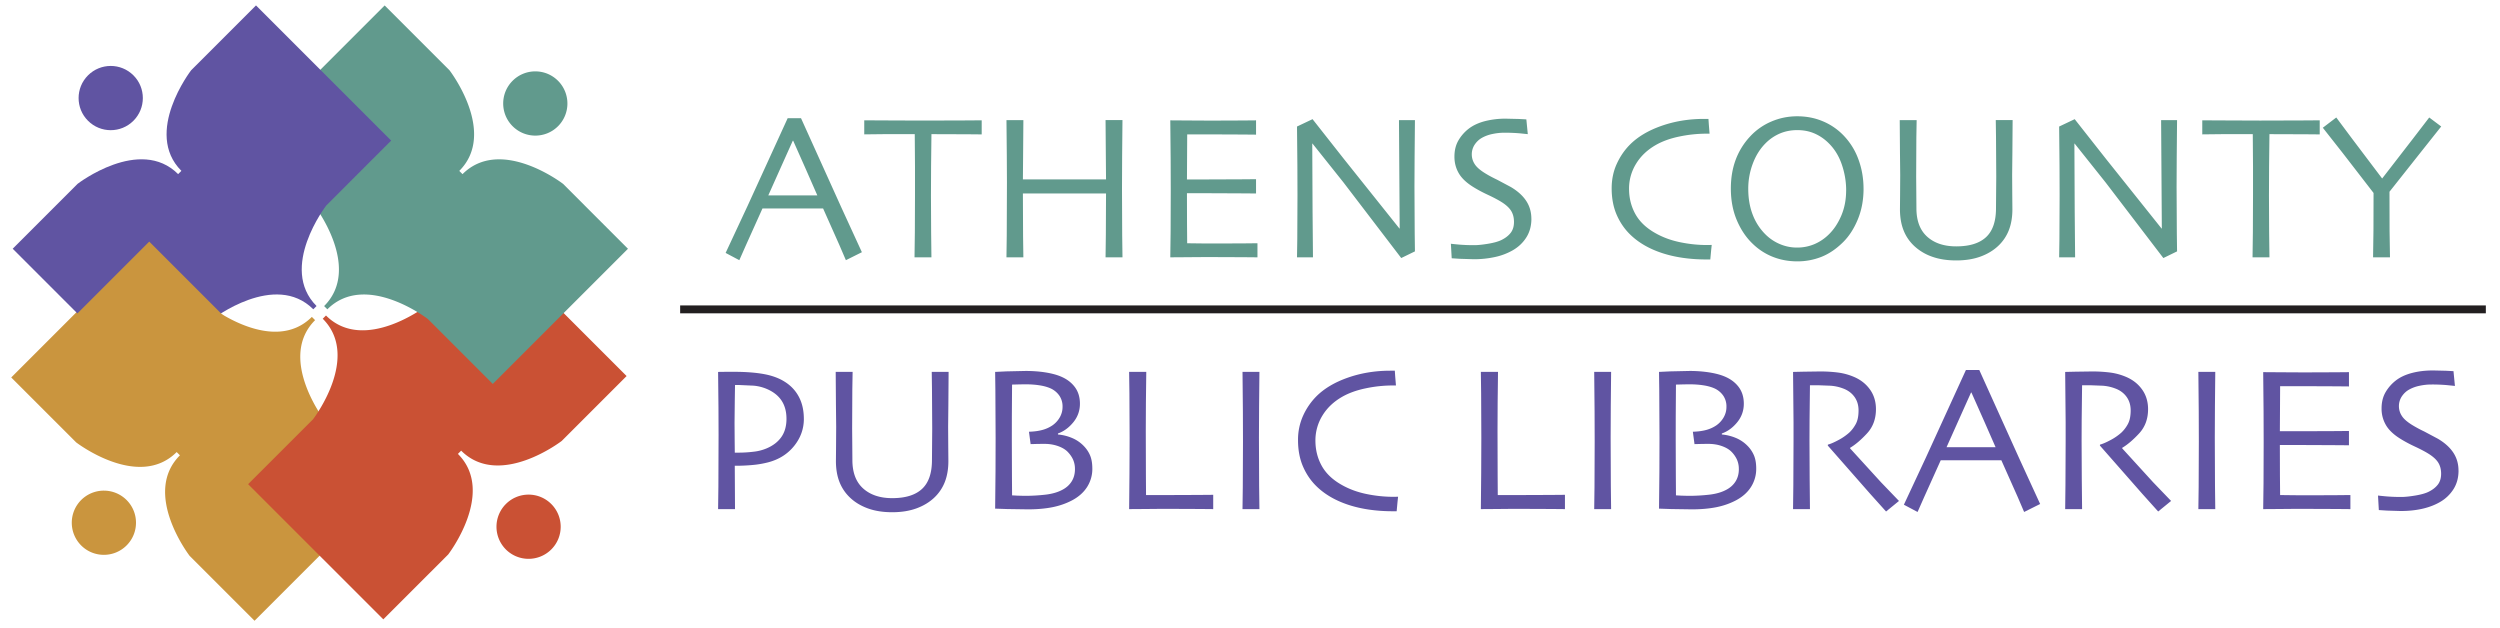 <svg xmlns="http://www.w3.org/2000/svg" xmlns:xlink="http://www.w3.org/1999/xlink" height="60" width="239" xmlns:v="https://vecta.io/nano"><defs><clipPath id="A"><path d="M490.426 840.98s10.722-13.941 25.211-37.261c14.48 23.32 25.168 37.261 25.168 37.261l273.687 273.69-299.734 299.76-298.926-298.9 274.594-274.55"/></clipPath><path id="B" d="M448.21 115.479h-1.213l.021 1.573.013 3.249-.007 2.198-.027 2.822h1.213l-.024-2.444-.01-2.275.014-3.458.02-1.665"/></defs><g transform="matrix(1.333 0 0 -1.333 -443.441 202.605)"><g transform="matrix(.779 0 0 .779 333.469 -27.211)"><path d="M27.676 200.867c-3.524-3.525-9.257.897-9.257.897l-5.973 5.973L0 195.291l5.973-5.973s5.733-4.42 9.259-.895l.299-.3c-3.525-3.525.896-9.258.896-9.258l5.974-5.973 12.445 12.445-5.974 5.973s-4.421 5.733-.896 9.258l-.3.3m-21.237-16.86a2.96 2.96 0 0 0 4.182-.001c1.156-1.155 1.154-3.026-.001-4.18s-3.026-1.155-4.18-.001a2.96 2.96 0 0 0-.001 4.182" fill="#ca953e"/><path d="M28.68 200.697c3.525-3.525-.896-9.258-.896-9.258l-5.974-5.973 12.445-12.445 5.974 5.973s4.421 5.734.895 9.259l.299.3c3.526-3.527 9.259.895 9.259.895l5.973 5.973-12.444 12.445-5.974-5.974s-5.733-4.421-9.258-.896l-.3-.3m16.86-21.238a2.96 2.96 0 0 0 .001 4.182c1.154 1.154 3.026 1.154 4.18-.001s1.155-3.026 0-4.18a2.96 2.96 0 0 0-4.181-.002" fill="#ca5134"/><path d="M29.103 201.565c3.525 3.525 9.258-.896 9.258-.896l5.973-5.973L56.78 207.14l-5.973 5.973s-5.734 4.421-9.259.896l-.299.299c3.526 3.526-.896 9.259-.896 9.259l-5.973 5.973-12.444-12.444 5.974-5.974s4.421-5.733.896-9.258l.3-.3m21.235 16.86c-1.155-1.155-3.027-1.155-4.182.001s-1.154 3.026 0 4.18 3.026 1.155 4.18 0a2.96 2.96 0 0 0 .002-4.182" fill="#619a8d"/><path d="M28.11 201.868c-3.525 3.525.896 9.258.896 9.258l5.973 5.973-12.444 12.445-5.973-5.974s-4.421-5.733-.895-9.258l-.3-.3c-3.525 3.525-9.258-.895-9.258-.895l-5.973-5.973L12.579 194.7l5.973 5.973s5.733 4.42 9.258.896l.3.3m-16.859 21.237c1.155-1.155 1.155-3.026-.001-4.182s-3.026-1.155-4.181 0-1.155 3.027 0 4.181 3.027 1.156 4.181.001" fill="#6054a2"/><path d="M12.104 193.647s.265-.344.622-.92l.621.92 6.755 6.755-7.398 7.398-7.378-7.377 6.777-6.776" fill="#ca953e"/><g clip-path="url(#A)" transform="matrix(.025 0 0 .025 0 172.891)"><path d="M1121.37 1091.36c-142.804-142.801-375.089 36.36-375.089 36.36L504.25 1369.73 0 865.488l242.031-242.019s232.301-179.117 375.137-36.297l12.133-12.152c-142.821-142.801 36.297-375.11 36.297-375.11L907.652-42.121l504.228 504.23-242.05 242.039s-179.142 232.25-36.32 375.112l-12.14 12.1" fill="#ca953e"/></g></g><path d="M391.281 137.979l-.822 1.874-.908 2.043-.03.004-.893-1.991-.864-1.931h3.515zm3.195-4.075l-1.147-.572-.471 1.096-1.163 2.612h-4.349l-1.195-2.656-.465-1.052-.982.521 1.575 3.374 2.875 6.288h.957l2.888-6.392 1.477-3.218m8.594 8.448l-.984.009-2.621.009-.026-2.291-.009-2.129.013-2.634.021-1.779h-1.213l.024 1.805.01 2.667v2.037l-.017 2.324c-1.048.004-1.897.003-2.549-.004l-1.073-.012v1.008l1.842-.009 2.314-.009 2.976.009 1.291.009v-1.008m10.096-8.818h-1.213l.021 1.625.013 2.954h-1.309-1.801-1.746-1.106l.013-3.089.021-1.49h-1.213l.021 1.565.014 3.8-.01 1.97-.024 2.506h1.213l-.017-2.201-.017-2.053h.959 1.901 1.911 1.191l-.017 2.05-.017 2.205h1.213l-.024-2.565-.01-2.374.014-3.311.021-1.591m9.68-.001l-.977.009-2.256.009a159.52 159.52 0 0 1-1.708-.009l-1.312-.009.024 1.848.01 2.938-.007 2.202-.027 2.835 1.303-.009 1.611-.009 2.283.009.954.009v-1.025l-.919.009-2.107.009h-1.077-.835l-.009-1.663-.008-1.567h.778.8l2.298.009 1.078.009v-1.025l-1.206.009-2.097.009h-.837-.815l.005-2.215.011-1.373 1.048-.013 1.326-.004 1.835.009.832.009v-1.008m11.294 9.839l-.024-2.64-.01-2.14.017-3.321.017-1.313-.983-.478-4.14 5.42-2.226 2.792-.015-.008.022-4.841.029-3.312h-1.145l.02 1.308.014 3.132-.007 2.128-.027 2.812 1.115.529 2.248-2.855 3.986-4.992.015.008-.025 3.805-.026 3.966h1.145m8.352-7.076c0-.504-.119-.947-.356-1.326s-.557-.687-.959-.922a4.42 4.42 0 0 0-1.264-.488 7.02 7.02 0 0 0-1.579-.165l-.973.03-.584.038-.059 1.042c.068-.011.259-.03.572-.059a12.33 12.33 0 0 1 1.108-.043c.259 0 .594.035 1.005.104s.726.159.946.268c.289.144.51.317.664.52s.231.461.231.774c0 .328-.077.606-.231.834s-.41.447-.767.657c-.23.137-.528.292-.895.463s-.697.347-.991.529c-.499.304-.855.635-1.068.996s-.319.76-.319 1.201c0 .451.096.841.29 1.172a2.9 2.9 0 0 0 .753.849c.313.235.697.411 1.15.529a5.99 5.99 0 0 0 1.51.176l.922-.022.533-.029.103-1.059-.536.055a12.08 12.08 0 0 1-1.16.047c-.274 0-.557-.031-.848-.093a2.56 2.56 0 0 1-.767-.286c-.196-.114-.362-.273-.499-.476a1.25 1.25 0 0 1-.206-.715 1.26 1.26 0 0 1 .217-.694c.144-.223.415-.452.811-.687.2-.123.466-.264.796-.423l.973-.518c.489-.289.857-.621 1.104-.996s.371-.802.371-1.282m12.935-1.878l-.04-.373-.062-.669h-.128-.128c-1.192 0-2.253.151-3.181.453s-1.69.74-2.287 1.315c-.415.397-.744.874-.986 1.428s-.363 1.188-.363 1.9c0 .638.12 1.221.36 1.749s.552.988.939 1.38c.563.569 1.318 1.021 2.267 1.355s1.964.501 3.045.501h.183.147l.029-.426.051-.633h-.125-.125a9.51 9.51 0 0 1-1.903-.202c-.656-.134-1.222-.337-1.697-.607-.617-.353-1.092-.805-1.426-1.357a3.38 3.38 0 0 1-.499-1.783c0-.662.149-1.264.447-1.805s.77-.997 1.416-1.364c.528-.304 1.119-.525 1.772-.662s1.302-.206 1.948-.206h.139l.205.008m9.644 3.908c0 .637-.107 1.264-.32 1.879s-.539 1.131-.975 1.549c-.294.284-.624.505-.99.662s-.774.235-1.226.235c-.442 0-.853-.08-1.233-.239a3.22 3.22 0 0 1-1.034-.702c-.393-.393-.698-.878-.916-1.457a5.08 5.08 0 0 1-.328-1.809c0-.706.112-1.339.335-1.898a3.96 3.96 0 0 1 .946-1.42 3.26 3.26 0 0 1 .993-.651 3.08 3.08 0 0 1 1.229-.247 3.14 3.14 0 0 1 1.225.239 3.31 3.31 0 0 1 1.034.688c.368.353.67.803.905 1.35s.353 1.154.353 1.821zm1.247.118c0-.794-.136-1.523-.408-2.187s-.625-1.212-1.061-1.643c-.485-.481-.999-.83-1.542-1.048a4.65 4.65 0 0 0-1.748-.327c-.607 0-1.18.104-1.718.312a4.37 4.37 0 0 0-1.454.93c-.475.446-.858 1.009-1.149 1.688s-.437 1.442-.437 2.29c0 .755.115 1.442.345 2.062a4.98 4.98 0 0 0 1.035 1.673 4.42 4.42 0 0 0 1.52 1.07c.587.253 1.207.379 1.858.379.661 0 1.273-.119 1.836-.357a4.41 4.41 0 0 0 1.461-.989 4.86 4.86 0 0 0 1.09-1.732c.247-.665.371-1.371.371-2.121m10.692 4.925l-.017-2.332-.017-1.605.009-1.429.009-1.025c0-.568-.085-1.069-.254-1.502a3.08 3.08 0 0 0-.77-1.135c-.344-.323-.766-.577-1.267-.76s-1.08-.276-1.738-.276-1.237.091-1.738.272a3.63 3.63 0 0 0-1.274.764c-.344.323-.6.701-.769 1.135s-.254.934-.254 1.502l.009 1.025.009 1.429-.017 1.605-.017 2.332h1.213l-.021-1.253-.013-2.811.009-1.095.009-1.161c0-.897.257-1.577.771-2.04s1.209-.695 2.086-.695c.95 0 1.662.221 2.137.662s.713 1.132.713 2.073l.009 1.161.009 1.095-.017 2.852-.017 1.213h1.213m11.789-.001l-.024-2.64-.01-2.14.017-3.321.017-1.313-.983-.478-4.14 5.42-2.225 2.792-.015-.008.022-4.841.029-3.312h-1.145l.02 1.308.014 3.132-.007 2.128-.027 2.812 1.115.529 2.248-2.855 3.986-4.992.015.008-.025 3.805-.026 3.966h1.145m10.23-1.025l-.984.009-2.621.009-.026-2.291-.009-2.129.013-2.634.022-1.779h-1.213l.024 1.805.01 2.667v2.037l-.017 2.324c-1.048.004-1.897.003-2.549-.004l-1.073-.012v1.008l1.842-.009 2.314-.009 2.976.009 1.291.009v-1.008m8.711.564l-1.456-1.834-2.251-2.843.006-2.798.029-1.907h-1.213l.028 1.933.007 2.684-2.216 2.869-1.423 1.808.965.735 1.153-1.546 2.13-2.82h.015l2.173 2.809 1.195 1.557.861-.647" fill="#619a8d"/><g fill="#6054a2"><path d="M389.068 121.962c0 .504-.115.935-.346 1.29s-.583.636-1.058.842a3.13 3.13 0 0 1-.956.239l-1.058.048h-.132-.14l-.017-1.103-.017-1.617.009-1.287.009-.845h.154.139a8.74 8.74 0 0 1 1.046.066 3.3 3.3 0 0 1 .95.243c.46.196.811.468 1.054.816s.364.784.364 1.309zm1.247-.008c0-.715-.231-1.362-.694-1.94s-1.08-.97-1.853-1.176a6.89 6.89 0 0 0-1.09-.191 13.33 13.33 0 0 0-1.318-.059l.017-3.109h-1.213l.021 1.635.013 3.693-.007 1.947-.027 2.565.62.008h.495c.847 0 1.567-.054 2.162-.162s1.095-.292 1.501-.551c.445-.279.785-.643 1.02-1.091s.352-.972.352-1.569m10.382 3.366l-.017-2.332-.017-1.605.009-1.429.009-1.025c0-.568-.085-1.069-.254-1.502a3.08 3.08 0 0 0-.77-1.135c-.344-.323-.766-.577-1.267-.76s-1.08-.276-1.738-.276-1.237.091-1.738.272-.925.435-1.274.764a3.08 3.08 0 0 0-.77 1.135c-.17.434-.254.934-.254 1.502l.009 1.025.009 1.429-.017 1.605-.017 2.332h1.213l-.021-1.253-.013-2.811.009-1.095.009-1.161c0-.897.257-1.577.771-2.039s1.209-.695 2.086-.695c.95 0 1.662.221 2.137.662s.713 1.132.713 2.072l.009 1.161.009 1.095-.017 2.851-.017 1.213h1.213m9.057-6.968a1.64 1.64 0 0 1-.133.674c-.089.199-.221.389-.398.571-.167.167-.397.302-.69.405a2.86 2.86 0 0 1-.955.155c-.276 0-.498-.002-.668-.008l-.336-.008-.118.888c.363.01.684.053.961.128s.524.19.741.341a1.77 1.77 0 0 1 .508.562 1.5 1.5 0 0 1 .199.767 1.36 1.36 0 0 1-.22.775 1.54 1.54 0 0 1-.601.518c-.215.102-.479.18-.792.231s-.648.077-1.004.077a22.11 22.11 0 0 1-.634-.009l-.37-.009-.015-2.282-.002-1.752.009-2.544.009-1.366.392-.021.473-.013a12.91 12.91 0 0 1 1.566.088c.481.059.889.182 1.221.369.274.152.485.351.634.597s.224.533.224.863zm1.247.038a2.41 2.41 0 0 0-.378-1.328c-.252-.394-.618-.715-1.097-.966-.426-.221-.893-.383-1.402-.483s-1.091-.151-1.746-.151l-1.493.022-.855.029.027 2.669.007 2.396-.017 3.427-.017 1.314.809.038 1.374.03c.503 0 .967-.033 1.392-.099s.784-.158 1.077-.275c.444-.176.794-.429 1.048-.76s.381-.735.381-1.214c0-.504-.16-.95-.48-1.339s-.686-.654-1.096-.796v-.073a3.36 3.36 0 0 0 .986-.24 2.51 2.51 0 0 0 .839-.557c.211-.212.37-.445.478-.701s.162-.57.162-.944m8.672-2.91l-.931.009-2.151.009a122.16 122.16 0 0 1-1.637-.009l-1.313-.009.024 2.565.01 2.551-.014 3.187-.021 1.538h1.23l-.026-2.194-.009-2.039.009-3.231.009-1.369h.726.77l2.284.009 1.038.009v-1.025m3.313-.001h-1.213l.021 1.573.014 3.249-.007 2.198-.027 2.822h1.213l-.024-2.444-.01-2.275.013-3.458.021-1.665m9.944.889l-.04-.373-.062-.669h-.128-.128c-1.192 0-2.253.151-3.181.453s-1.69.74-2.287 1.314c-.416.398-.744.874-.986 1.428s-.363 1.188-.363 1.9a4.18 4.18 0 0 0 .36 1.749 4.74 4.74 0 0 0 .939 1.38c.563.569 1.318 1.021 2.267 1.355s1.964.501 3.045.501h.183.147l.029-.426.052-.633h-.125-.125a9.45 9.45 0 0 1-1.903-.202c-.656-.135-1.222-.337-1.697-.607-.617-.353-1.092-.805-1.426-1.356a3.39 3.39 0 0 1-.499-1.783c0-.662.149-1.264.447-1.805s.77-.997 1.416-1.364c.528-.304 1.119-.525 1.772-.662s1.302-.206 1.948-.206h.139l.206.007m11.968-.89l-.931.009-2.151.009c-.573 0-1.119-.002-1.636-.009l-1.313-.009.024 2.565.01 2.551-.014 3.187-.02 1.538h1.23l-.026-2.194-.009-2.039.009-3.231.009-1.369h.726.77l2.284.009 1.038.009v-1.025"/><use xlink:href="#B"/><path d="M457.369 118.352a1.64 1.64 0 0 1-.133.674 1.97 1.97 0 0 1-.399.571c-.167.167-.397.302-.689.405s-.611.155-.955.155a21.68 21.68 0 0 1-.668-.008l-.335-.008-.118.888c.363.01.684.053.961.128s.524.19.741.341a1.78 1.78 0 0 1 .508.562 1.49 1.49 0 0 1 .199.767 1.36 1.36 0 0 1-.22.775 1.54 1.54 0 0 1-.601.518c-.215.102-.479.18-.792.231s-.648.077-1.004.077a22.13 22.13 0 0 1-.634-.009l-.37-.009-.015-2.282-.002-1.752.009-2.544.009-1.366.392-.021.473-.013a12.93 12.93 0 0 1 1.566.088c.482.059.889.182 1.221.369.274.152.485.351.634.597s.224.533.224.863zm1.247.038a2.41 2.41 0 0 0-.378-1.328c-.252-.394-.618-.715-1.097-.966-.426-.221-.893-.383-1.402-.483s-1.091-.151-1.746-.151l-1.493.022-.855.029.027 2.669.007 2.396-.017 3.427-.017 1.314.81.038 1.374.03a9.11 9.11 0 0 0 1.392-.099c.425-.066.784-.158 1.077-.275.444-.176.794-.429 1.048-.76s.381-.735.381-1.214c0-.504-.16-.95-.48-1.339s-.686-.654-1.096-.796v-.073a3.36 3.36 0 0 0 .986-.24 2.52 2.52 0 0 0 .839-.557 2.2 2.2 0 0 0 .478-.701c.108-.256.162-.57.162-.944m10.239-2.324l-.927-.757-1.146 1.276-3.034 3.454.007.066c.186.049.434.155.743.32a3.88 3.88 0 0 1 .78.533c.182.166.34.373.475.618s.202.573.202.985c0 .378-.099.702-.297.975s-.471.472-.818.599c-.284.108-.582.173-.895.195l-.866.033h-.404-.205l-.028-2.466-.006-1.509.013-2.739.021-2.171h-1.213l.021 1.709.014 3.157v1.359l-.034 3.616.734.017 1.219.017c.426 0 .839-.025 1.24-.074a4.33 4.33 0 0 0 1.174-.316c.484-.206.868-.509 1.152-.908s.426-.869.426-1.408c0-.696-.214-1.276-.642-1.739s-.833-.807-1.214-1.033v-.037l2.215-2.428 1.294-1.346m6.926 3.858l-.822 1.874-.908 2.043-.029.004-.893-1.991-.864-1.931h3.515zm3.195-4.075l-1.147-.572-.47 1.096-1.163 2.611h-4.349l-1.195-2.655-.465-1.052-.982.521 1.575 3.374 2.875 6.288h.957l2.888-6.392 1.477-3.218m9.392.218l-.927-.757-1.146 1.276-3.034 3.454.008.066c.186.049.434.155.743.32a3.88 3.88 0 0 1 .78.533 2.4 2.4 0 0 1 .474.618c.135.245.203.573.203.985 0 .378-.099.702-.297.975s-.471.472-.818.599c-.284.108-.582.173-.895.195l-.866.033h-.403-.205l-.029-2.466-.006-1.509.013-2.739.022-2.171h-1.213l.02 1.709.014 3.157v1.359l-.034 3.616.734.017 1.219.017a10.2 10.2 0 0 0 1.24-.074 4.34 4.34 0 0 0 1.174-.316c.484-.206.868-.509 1.152-.908s.426-.869.426-1.408c0-.696-.214-1.276-.642-1.739s-.833-.807-1.214-1.033v-.037l2.215-2.428 1.294-1.346"/><use xlink:href="#B" x="43.329"/><path d="M501.228 115.479l-.977.009-2.256.009a128.38 128.38 0 0 1-1.708-.009l-1.312-.009.024 1.848.01 2.938-.007 2.202-.027 2.835 1.303-.009 1.611-.009 2.283.009.954.009v-1.025l-.919.009-2.106.009h-1.077-.835l-.009-1.663-.009-1.567h.778.8l2.298.009 1.078.009v-1.025l-1.206.009-2.097.009h-.837-.815l.006-2.215.012-1.373 1.048-.013 1.326-.004 1.835.009.832.009v-1.008m7.755 2.763c0-.505-.119-.947-.356-1.326a2.75 2.75 0 0 0-.958-.922c-.367-.216-.789-.378-1.264-.488s-1.002-.165-1.58-.165l-.973.03-.584.038-.059 1.042c.068-.011.259-.03.572-.059a12.24 12.24 0 0 1 1.108-.043c.259 0 .594.035 1.005.104s.727.159.946.268c.289.144.51.317.664.52s.231.462.231.774c0 .328-.077.606-.231.834s-.41.447-.767.657c-.23.137-.528.292-.895.463s-.697.347-.991.529c-.499.303-.855.635-1.068.996a2.31 2.31 0 0 0-.319 1.201c0 .451.096.841.29 1.172a2.92 2.92 0 0 0 .753.849c.308.236.697.411 1.15.529s.956.177 1.51.177l.922-.022.533-.029.103-1.059-.536.055a12.08 12.08 0 0 1-1.16.047c-.274 0-.557-.031-.848-.093a2.57 2.57 0 0 1-.767-.286c-.196-.114-.362-.273-.499-.476a1.25 1.25 0 0 1-.206-.715 1.26 1.26 0 0 1 .217-.694c.144-.223.415-.452.811-.687a9.32 9.32 0 0 1 .796-.423l.973-.518c.489-.289.857-.621 1.104-.996s.371-.802.371-1.282"/></g><path d="M381.443 129.804h129.5" fill="none" stroke="#231f20" stroke-width=".566"/></g></svg>